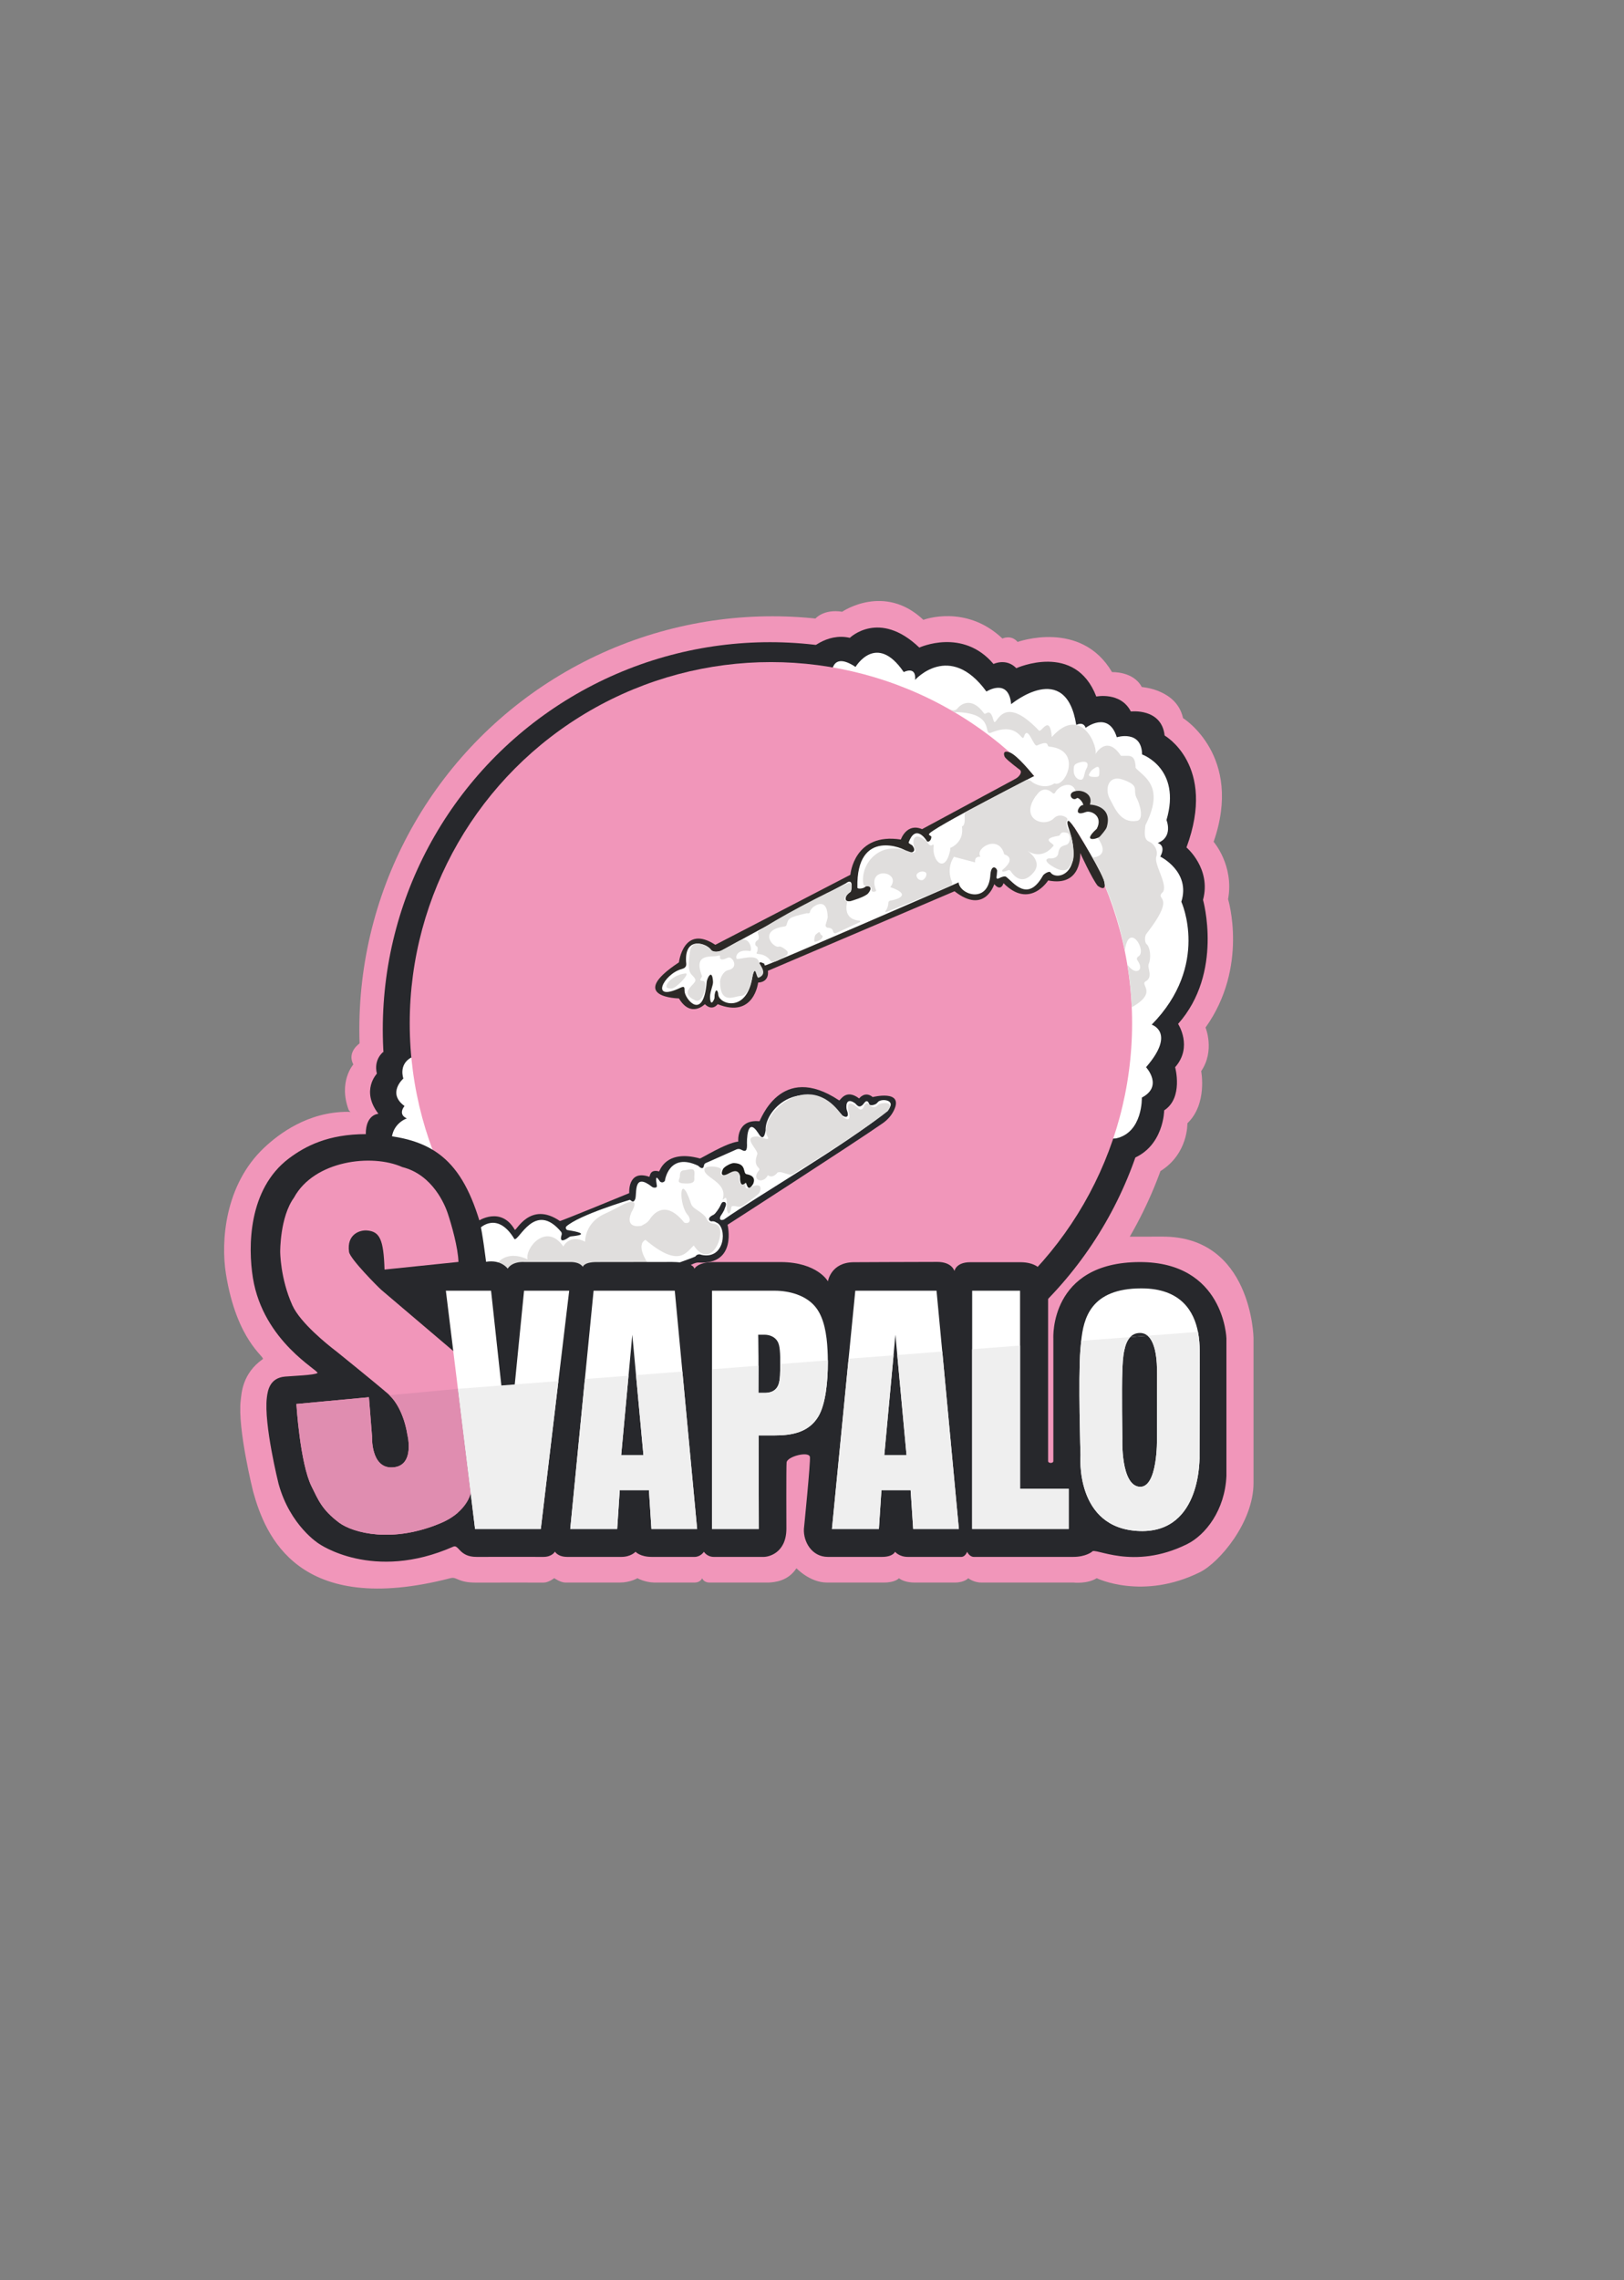 <?xml version="1.0" encoding="UTF-8"?>
<svg xmlns="http://www.w3.org/2000/svg" viewBox="0 0 324.86 456">
  <rect x="0" y="0" width="324.86" height="456" fill="#808080" stroke="none"/>
  <defs>
    <style>
      .cls-1 {
        fill: #2c2927;
      }

      .cls-1, .cls-2, .cls-3, .cls-4, .cls-5, .cls-6, .cls-7, .cls-8 {
        stroke-width: 0px;
      }

      .cls-2 {
        fill: #27282c;
      }

      .cls-3 {
        fill: #1d1d1b;
      }

      .cls-4 {
        fill: #e0dedd;
      }

      .cls-5 {
        fill: #e08db0;
      }

      .cls-6 {
        fill: #fff;
      }

      .cls-7 {
        fill: #f196ba;
      }

      .cls-8 {
        fill: #efefef;
      }
    </style>
  </defs>
  <g id="Rosa">
    <g id="Bordo_Rosa" data-name="Bordo Rosa">
      <path class="cls-7" d="m73.18,225.82l-3.41-3.79c-2.15-5.7.91-9.15.91-9.15-1.33-2.52,1.26-4.21,1.26-4.21l7.57-6.56,12.45,19.56-18.79,4.16Z"/>
      <circle id="Cerchio" class="cls-7" cx="154.51" cy="205.88" r="82.63"/>
      <path class="cls-7" d="m114.85,252.48s-.58-1.29,2.86-.99c0,0,12-.11,16.01-.06,4.85.06,4.67,1.46,4.67,1.46,0,0,.06-1.34,3.51-1.34l15.31.06c7.65.06,9.4,3.91,9.4,3.91,0,0,.59-3.97,5.38-4.03,0,0,13.28-.06,17.7-.06,3.15,0,3.62,1.93,3.62,1.93,0,0,.29-1.87,3.33-1.87h10.63c3.27,0,6.2-4.15,6.2-4.15l19.1-.03c17.84-.03,18.18,20.23,18.18,20.23v29.05c0,7.85-6.83,15.9-10.72,17.83-11.47,5.68-20.65,1.2-20.65,1.2-1.86,1.19-4.66.87-4.66.87h-18.41c-1.59,0-2.62-.87-2.62-.87,0,0-.75.87-2.67.87h-8.07c-2.21,0-3.12-.87-3.12-.87,0,0-.69.87-3,.87h-11.41c-3.42,0-6.1-2.86-6.1-2.86-1.69,2.58-4.32,2.79-5.52,2.86h-11.92c-1.17-.03-1.42-.87-1.42-.87,0,0-.32.84-1.44.87h-8.17c-1.93-.05-3.34-.87-3.34-.87,0,0-1.39.86-3.5.87h-10.96c-.98-.03-2.18-.88-2.18-.88,0,0-1.08.87-2.11.89,0,0-9.96-.02-13.48,0-3.75.03-3.85-1.23-5.15-.89-30.49,7.88-37.06-8.5-39.5-17.34,0,0-3.15-12.63-2.48-18.21.18-1.46.31-5.35,4.41-8.25.58-.41-5.18-3.51-7.36-17.03-1.05-6.51-.24-17.81,7.63-25.24,2.9-2.73,8.7-7.2,16.73-7.19,13.22.44,19.32,6.66,23.5,20.48.61,2.37,1.36,8.55,1.36,8.55,3.21-.53,4.57,1.46,4.57,1.46,0,0,.75-1.52,3.5-1.4h9.74c2.18,0,2.64,1.05,2.64,1.05Z"/>
      <path class="cls-7" d="m154.02,126.51l9.11-2.82s1.63-1.94,5.34-1.35c0,0,8.41-5.78,16.24,1.62,0,0,8.49-3.21,15.81,3.74,0,0,1.74-.85,3.04.68,0,0,12.65-4.57,18.89,6.04,0,0,4.27-.21,5.95,2.98,0,0,7,.45,8.25,6.21,0,0,12.12,7.52,6.12,24.74,0,0,4.13,4.74,2.89,11.48,0,0,4.15,13.52-4.51,25.67,0,0,1.92,4.61-.87,8.72,0,0,1.29,6.56-2.76,10.42,0,0,.2,6.05-5.35,9.54l-14.88-1.4-63.28-106.25Z"/>
    </g>
  </g>
  <g id="nero_sfondo" data-name="nero sfondo">
    <g id="Contoro_Nero" data-name="Contoro Nero">
      <circle id="Cerchio-2" data-name="Cerchio" class="cls-2" cx="154.02" cy="205.88" r="77.45"/>
      <path class="cls-2" d="m76.7,210.35s-2.01,1.44-1.31,4.37c0,0-3.27,3.4.31,8.03,0,0-2.54.06-2.53,4.06l5.15,3.2,5.34-8.81-6.97-10.84Z"/>
      <path class="cls-2" d="m161.66,130.23s3.58-3.77,8.34-2.67c0,0,5.86-5.74,13.9,1.95,0,0,8.67-4.01,14.84,3.28,0,0,2.54-1.25,4.56.84,0,0,11.77-5.34,16,5.67,0,0,4.88-1,6.91,2.99,0,0,6.15-.74,6.76,4.81,0,0,10.46,5.92,4.37,22.38,0,0,5,4.2,3.31,10.48,0,0,4.12,14.57-4.99,24.81,0,0,3.01,4.57-.59,8.66,0,0,1.69,6.12-2.19,8.63,0,0-.06,7.19-6.34,9.67l-64.88-101.51Z"/>
    </g>
    <g id="Bianco">
      <path class="cls-6" d="m78.36,228.86c-.39-4.08,3.02-5.19,3.02-5.19-1.89-.84-.46-2.48-.46-2.48-3.56-2.58-.23-5.5-.23-5.5,0,0-1.03-2.77,1.58-4.21l4.31,3.36,2.94,13.47-3.87,4.88-7.28-4.34Z"/>
      <path class="cls-6" d="m166.38,138.3v-3.41s-.2-4.81,4.76-1.51c0,0,4.15-7.04,9.64,1.03,0,0,2.55-1.34,2.27,1.56,0,0,6.91-7.77,14.27,2.33,0,0,4.45-2.85,4.95,2.53,0,0,10.93-9.08,13.02,4.15,0,0,1.4-.8,1.88.58,0,0,4.57-3.52,6.23,1.88,0,0,4.97-1.56,5.06,3.44,0,0,7.92,2.79,4.88,13.12,0,0,1.41,3.39-1.76,4.59,0,0,1.76.41.52,2.72,0,0,6.12,3,4.21,9.03,0,0,5.8,12.65-5.93,24.58,0,0,4.93,1.54-1.13,8.51,0,0,3.52,3.8-.84,6.07,0,0,.22,7.01-5.19,8.17l-6.03.33-50.79-89.7Z"/>
    </g>
    <circle id="Cerchio-3" data-name="Cerchio" class="cls-7" cx="154.21" cy="204.66" r="72.25"/>
  </g>
  <g id="Nuvole">
    <g id="Nero">
      <path class="cls-2" d="m94.02,246.16l1.63-1.97s4.55-3.05,7.33,1.75c.24.42,3.02-5.86,9.02-1.75.12.08,13.87-5.58,13.87-5.58,0,0-.37-4.77,4-3.27.19.07-.02-1.6,1.97-1.07.11.03,1.22-4.49,8.17-2.59.2.05,5.17-3.1,7.67-3.38,0,0-.44-4.52,4.23-4.06.18.02,4.18-12.01,15.95-4.17.2.13,1.28-2.47,4-.39,0,0,1.15-1.57,2.71-.28,0,0,6.28-1.58,4.25,2.65-.5,1.05-1.3,1.93-2.25,2.59-6.08,4.23-31.03,20.3-31.03,20.3,0,0,1.99,8.05-5.81,7.55-1.46-.09-5.07,2.93-5.07,2.93h-35.29l-4.57-1.07-.78-8.17Z"/>
      <path class="cls-1" d="m170.11,174.92s.71-8.48,10.09-7.02c0,0,1.14-3.39,4.25-2.08l18.72-10.09c.65-.35,1.39-1.25.86-1.76,0,0-2.43-1.8-2.98-2.5-.19-.24-.67-1.59.95-.99,1.52.56,4.68,4.52,4.68,4.52,0,0,5.03,5.59,6.5,7.92,1.2,1.56,6.25,9.7,7.59,12.98.16.4.81,2.67-1.19,1.25-1.12-1.37-3.5-6.57-3.5-6.57,0,0,.47,6.88-6.41,5.5,0,0-3.69,5.85-8.93.54,0,0-.49,1.82-1.85.2,0,0-1.88,6.17-7.95,1.42l-37.34,15.91s.44,2.21-1.95,2.36c0,0-.8,7.25-8.09,4.31,0,0-1.04,1.51-2.56,0,0,0-2.78,2.87-5.19-1.15,0,0-10.67-.16,0-7.21,0,0,.9-7.69,7.28-3.51l27.05-14.02Z"/>
    </g>
    <g id="Bianco-2" data-name="Bianco">
      <path class="cls-6" d="m94.85,253.65l1.16-8.03s3.47-3.51,6.89,2.17c.9.53,4.07-7.74,9.34-1.44.12.14.16.41.11.58-.61,1.92.97.87,1.5.48.11-.08.24-.13.39-.15.96-.09,4.34-.46-.72-1.26-.38-.1-.39-.58-.25-.71,2.54-2.32,12.69-5.33,12.69-5.33.19-.1.7.98,1.14-.26.31-1.35-.36-5.27,3.38-2.31.19.15,1,.25.92-.23-.51-3.01.47-.95.69-.81.54.34.91-.19.91-.19,0,0,.75-5.81,6.65-3.03.89.89,1.12.35,1.17-.06.03-.21.16-.38.35-.47l6.15-2.73c.3-.13.64-.12.93.04.58.32,1.2.59,1.18-.89-.06-.82-.02-5.89,2.22-2.45.22.33,1.11,2.03,1.5-.5-.2-4.42,7.52-11.5,15.18-3.22.06.35,1.87,1.27,1.07-.84-.17-.46-.34-2.78,1.66-1.36.38.35.8,1.11,1.62.18.21-.23.75-1.24,1.21,0,.15.39,1.33.15,1.65-.35.69-1.01,4.42-.44,1.6,1.92-7.42,6.22-26.18,17.15-32.36,21.51-1.15.35-.65-.69-.65-.69,0,0,.73-1.06.82-1.47.08-.32.57-1.08,0-1.35-.61-.19-.72.53-.89.78-.05.07-.12.28-.18.34,0,0-.72,1.22-1.16,1.43-1.52.69-.72,1.37-.36,1.31.53-.09.86.2.98.25,2.12.87,1.8,7.45-3,6.45-.52-.22-.98-.06-1.21.29-.09.14-3.26,1.22-3.39,1.32l-.04,3.45-21.32-.69-16.6,1.07-2.93-2.76Z"/>
      <path class="cls-6" d="m208.41,154.41s-22.81,11.6-22.57,12.43c-.05.28.47.28.47.54-.05.86-.71,1.11-.88.85-.41-.66-2.32-3.34-3.66.22-.09.24.62.48.76.67,1.16,1.6-.91,1.5-1.14,1.16-.43-.63-10.13-4.82-9.88,7.21,0,.39,1.25.21,1.55-.12.24-.26,1.84-.27.63,1.26-.6.76-3.53,1.58-3.53,1.58,0,0-1.55.35-.79-1.17.2-.4.8-.51.87-.86.59-2.9-1.02-1.54-1.02-1.54,0,0-18.82,10.09-24.79,13.4-.88.49-1.94.35-2.24-.13-.74-1.19-5.27-2.84-4.95,2.43.03.42.26,1.16-.85,1.45-3.65.97-6.53,6.73-.28,3.75.88-.42.81-.02.83.69.06,1.54,3.76,6.18,4.43-1.86.06-.7,1.08-2.82,1.26-.06.05.76-.55,1.78-.6,3-.01.24.07,2.23.85.47.08-.18.04-.63.07-.82.23-1.52.7-.76.72-.12.06,2.02,5.83,3.94,6.88-3.72.04-.31.48-2.13,1.14-.57.04.09-.08,1.62.5.22.43-1.02-.21-1.49-.21-1.49,0,0-.49-1.27.66-.66.57.08-.04.62.66.38,2.52-.89,37.61-16.1,38.45-16.53.26,2.48,6.05,4.45,6.37-1.64.23-2.21,1.39-1.19,1.34-.64-.02.24-.08.96-.08.96,0,0-.31.93.57.44.29-.16,1.03-.45,1.29-.25,1.44,1.04,4.31,5.28,7.38-.22.2-.36,1.29-1.01,1.51-.66,1.15,1.75,6.81.43,3.69-8.71-.08-.23-.56-1.51-.11-1.59.25-.05,1.18,1.29,1.18,1.29l1.61-.67-8.08-10.38Z"/>
    </g>
    <g id="Grigio">
      <g id="Grigio_1" data-name="Grigio 1">
        <path class="cls-4" d="m98.91,253.8l.38-.89s1.76-3.11,6.25-1.05c-.57-2.24,3.75-7.5,7.15-2.57,0,0,1.19-2.57,4.35-.97,0,0-.11-3.84,4.03-5.62.93-.4,3.59-1.82,3.59-1.82,0,0,3.73-1.95,1.62,1.62-1.39,3.44,2.03,2.64,2.03,2.64l.73-.41c.38-.21.7-.52.94-.89.81-1.24,3.21-3.88,6.84.6.25.31,1.78.3.87-1.33-2.03-1.97-1.82-9.5.56-2.35.33,1,1.69,1.28,2.88,2.59.29.44.41,1.26,1.65,1.38.53.05,1.03.38,1.19.89.73,2.43-2.05,8.12-5.2,3.46-1.54,1.45-2.98,4.5-9.66-1.13-1.96,1.06.33,4.43.33,4.43l-.81,3.1-29.71.98v-2.66Z"/>
        <path class="cls-4" d="m138.88,235.25c0,.36.09.82-.14,1.07-.26.3-.87.37-1.3.37s-1.33,0-1.59-.28c-.24-.26.15-.78.15-1.16,0-.8.18-1.22.98-1.22.19,0,1.43-.39,1.73-.1.33.32.18,1.1.18,1.31Z"/>
        <path class="cls-4" d="m140.92,233.81c-.29,1.75,4.82,2.55,3.61,6.12.47-.1.87-1.32.88,1.23-.19.64.42,2.97.91.21.05-.27.72-.18,1.23-.06.38.09.78,0,1.1-.22,0,0,2.46-1.69,3.15-2.41.34-.35.97-2.29-1.37-1.4-.33.13-1.6,1.12-1.31-.62.1-.59-1.54,1.64-1.23-2.06.06-.7-1.11-.99-2.78.27-.24.18-1.23.58-.86-.84.21-.81-3.21-1.05-3.35-.22Z"/>
        <path class="cls-4" d="m157.75,234.86l-1.3-.38c-.3-.09-.61-.09-.91,0,0,0-.9,1.32-1.94.55-.91,1.86-3.45,1.01-1.78-.96.53-.62-1.32-.52-.34-3.23.3-.84-3.22-3.57,0-3.56.59,0,2.74,1.12,2.05,0-2.32-3.73,8.17-14.44,15.09-3.93.2.31,1.81,1.26,1.16-.89-.14-.46-.7-2.91,1.54-1.16.3.24,1,1.28,1.54-.14.1-.27.55-.95,1.13-.17.24.32,1,.78,1.6,0,.36-.46,3.65-.97,2.01,1.2-5.38,4.35-18.8,12.51-18.8,12.51-.31.21-.7.27-1.06.16Z"/>
      </g>
      <g id="Grigio_2" data-name="Grigio 2">
        <path class="cls-4" d="m157.24,190.02c.41.21.46.78.08,1.04-1.02.71-2.7,1.74-3.13,1.14-1.43-1.99-3.21-1.03-2.79-1.74.17-.28.27-1.06,0-1.18-.58-.26-.26-1.03,0-1.15.79-.38.15-1.43.16-1.72,3.07-2.38,13.8-7.96,18.1-9.8,1.12-.01.59,1.49.59,1.49,0,0-.76.87-1.02,1.15-.75.77.28.91.22,1.21-.65,3.01,1.31,3.57,2.47,3.65.18.01.22.25.06.32l-4.74,2.19c-.26.12-.54-.06-.59-.34-.1-.68-.72-.71-1.09-.75-.27-.03-.46-.28-.4-.55.11-.49.42-1.32.41-1.64-.14-4.3-2.97-1.88-2.97-1.88,0,0-.5.52-.53.75-.07.66-.51.39-.71.43-3.74.85-3.64,1.05-4.01,2.32-.05.17-.21.3-.39.32-5.51.74-2.2,4.49-1.1,4.03.36-.15,1.4.7,1.4.7Z"/>
        <path class="cls-4" d="m163.05,188.35c.69-.13,1.19-.45,1.4-.77.35-.75-.23-.21-.45-1.09-.07-.27-.84.35-.95.61-.12.29-.31,1.32,0,1.26Z"/>
        <path class="cls-4" d="m133.34,197.39c.06.25.71.31.96.32.92.03,3.86-3.12,2.83-3.03-2.14.19-4.01,1.88-3.79,2.71Z"/>
        <path class="cls-4" d="m144.21,190.14c1.01-.46,2.72-1.52,3.66-1.99,2.26-1.13,2.65,2.13,2.16,2.05-2.83-.45-2.91,1.34-2.66,1.55.32.27,4.02-1.16,4.43.6.15.65,1.93,2.37-.04,3.18-.5.21-.59-2.78-1.19-.44-.3,1.17-.76,4.21-2.6,4.1-1.28.18-3.91,1.62-3.93-2.84,0-.72.61-2.12,1.65-2.34,2.11-.44.94-2.6.11-2.52-.44.04-1.35.75-1.76.18-.1-.14.24-.76-.4-.54-1.22.42-5.06-.7-3.23,4.02.13.33-.95,1,.22,1.02,1.08.02.1,4.66-1.55,3.9-3.64-1.69.42-3.24,0-4.2-.58-1.35-1.85-.5-1.04-5.68.42-2.67,3.6-1.02,4.24-.18.36.48,1.56.3,1.94.12Z"/>
        <path class="cls-4" d="m177.12,182.23c.25-.32.54-.85.58-1.66.01-.23.16-.42.39-.46,1.23-.19,4.56-1.11,0-2.7,2.48-3.14-4.89-4.39-2.83.67.09.22-.88.51-.94-.09-.04-.38.02-.87-.95-.77-.31.03-.64-.18-.68-.48-.59-3.99,3.22-8.62,8.81-6.56.36.13,2.19.92,1.44-.58-.31-.61-.77-3.77,2.29-1.48.29.22.68,1.33,1.3.84.12-.09.28,0,.25.14-.49,3.01,2.42,6.1,3.38.46.05-.48.67,1.8.67,1.8,0,0-1.64,2.12-.4,5.01.12.27.02.59-.25.72-3.43,1.59-10.9,4.52-12.94,5.32-.11.04-.2-.09-.13-.18Z"/>
        <path class="cls-4" d="m195.07,172.47l-4.23-1.11s-1.1-1.58-.67-1.8c2.95-1.44,2.24-4.29,2.24-4.29.59-.1.6-1.23.56-1.87-.02-.27-.04-.89.2-1.02l12.18-6.4c.25-.13.81.15,1.01.34.61.56,1.77,1.7,1.41,2.13-4.42,5.25,1.08,7.29,3.12,5.13.15-.16.91-.86,2.2-.22.3.15.56.43.37.71-.61.92.8,2.73.19,2.55-1.76-.52-1.38.44-1.86.52-4.04.67-.7,1.58-1.06,2.02-2.63,3.2-5.38.85-5.38.85,2.68,1.93,2.18,3.54,1.43,4.44-2.31,2.79-4.05.64-4.61-.24-.12-.18-.34-.25-.54-.17-.5.22-1.35.53-1.13-.05,3.08-2.52.38-3.13.38-3.13-1.06-4.14-5.97-1.22-4.75.47-1.34-.09-1.06,1.13-1.06,1.13Z"/>
        <path class="cls-4" d="m213.64,166.61c.36.39.66,1.37,0,2.13-.44.51-1.7.06-1.94,1.87-.17,1.31-1.89,1.05-1.89,1.05,0,0-1.37.2.45,1.43s2.98,1.15,3.53.45c.83-1.05,1.33-1.62.68-5.43-.33-1.89-1.18-2.6-1.18-2.6,0,0-.08.61.35,1.09Z"/>
        <path class="cls-4" d="m211.04,158.52c-.08.2-.3.24-.46.09-.71-.66-2.04-1.39-3.34.52-.24.35-1.26-3.06-1.26-3.06,0,0,2.49,2.16,4.96.61,2.14.92,5.72-6.72-1.07-7.37-.61-.06.22-1.4-2.43-.22-.72.32-1.81-4.16-2.58-1.84-.52,1.57-.85-3.06-6.56-.74-1.83.74,1.03-3.76-6.74-4.09-.14,0-.32.02-.51.07l-1.04-.61c.51.18,1.08.34,1.52-.2.84-1.05,2.98-2.25,5.31.99.33.47,1.18-1.36,1.88,1.33.59,2.26,1.25-6.15,9.1,2.1.5.52,2.17-3.43,2.58,1.29,6.12-6.82,9.47,2.54,8.66,3.54,0,0,2.25-4.2,5.16.22,1.63.09,2.86-.55,2.95,2.43,1.66,1.81,5.93,3.65,1.95,11.46-.12,1.2-.41,2.84.76,3.29.9.35,1.85,1.67,1.43,2.98-.51,1.58,2.2,5.26,1.39,6.99-2.1,1.95,3.06.18-3.39,8.47-.32.41-.41,1.62.07,2.06.71.66.92,2.73.41,3.94-.35.82.96,2.62-.63,3.5-1.23.69,2.55,2.14-2.75,5.17-.19-3.09-.29-4.9-.88-8.52,0,0,.65.99,1.45,1.23.84.25,1.68-.47.54-2.1-.18-.26-.09-.6.18-.76,1.87-1.06-1.88-7.16-2.69-1.22-1.48-7.27-3.1-10.76-3.99-13.04-.03-1.32-1.56-3.9-2.47-5.53.68-.05,3.51-.48,1.02-3.94.35-1.32.72-4.41.72-4.41l-2.76-1.77s-2.07-2.29-2.39-3.24c-.76-2.23-3.58-.82-4.06.36Z"/>
      </g>
    </g>
    <g id="Dettagli_Nuvole" data-name="Dettagli Nuvole">
      <path class="cls-6" d="m219.9,154.63c0,.67-.17.75-.83.75s-1.49-.05-1.17-.64c.39-.72.64-.86,1.21-1.21.9-.55.8.43.8,1.1Z"/>
      <path class="cls-6" d="m217.3,153.78c-.5.84-.33,2.16-1.11,2.16-.73,0-1.41-.79-1.41-1.76s-.06-1.42,1.41-1.76,1.61.51,1.11,1.35Z"/>
      <path class="cls-6" d="m227.43,159.73c.57,1.04,1.48,4.19,0,4.43-3.34.55-4.43-2.6-5.44-4.43s-.38-4.91,2.72-3.78c3.52,1.28,1.72,1.95,2.72,3.78Z"/>
      <path class="cls-6" d="m184.37,176.03c-.64,0-1.04-.51-1.04-.98s1.01-1.03,1.78-.61c.56.31-.1,1.59-.74,1.59Z"/>
      <path class="cls-1" d="m215.38,159.64c.37-.3,1.41.96,1.29,1.4-.62-.34-2.31,2.45.53,1.36,1.04-.38,3.53.8,2.19,3.35-3.19,2.9.27,2.02.64,1.53.07-.09,1.2-1.31,1.36-1.86,1.29-4.42-3.37-4.51-3.37-4.51.66-2.02-1.31-2.76-2.19-2.76-2.77,0-1.44,2.31-.44,1.49Z"/>
      <path class="cls-3" d="m146.05,234.53c1.9-1.02,1.99.79,1.99.79,0,0-.15,2.42,1.08,1.25.28-.27.3,2.16,1.53.22.61-1.4-.49-1.81-1.25-1.95-.93-.13.1-2.13-2.57-2.24-.59-.02-1.73.61-2.11,1.06-.25.3-1.04,2.25,1.33.86Z"/>
    </g>
  </g>
  <g id="Scritta">
    <g>
      <path class="cls-2" d="m116.58,253.38s.14-.95,2.65-.98l15.23-.02c4.59.06,4.43,1.38,4.43,1.38,0,0,.6-1.36,3.87-1.36h13.51c7.25.06,9.35,3.85,9.35,3.85,0,0,.56-3.76,5.1-3.82,0,0,12.58-.06,16.77-.06,2.99,0,3.43,1.83,3.43,1.83,0,0,.28-1.77,3.15-1.77h10.07c3.1,0,4.1,1.55,4.1,1.55l1.42,5.42v32.79c-.01.5,1.05.51,1.05,0v-24.55s-.82-15.21,17.27-15.24c16.9-.03,17.35,15.24,17.35,15.24v27.53c-.29,6.84-4.18,11.81-7.87,13.64-10.87,5.38-18.57.5-19.02,1.52,0,0-1.22,1.03-3.77,1.03h-19.86c-.9,0-1.35-1.03-1.35-1.03,0,0-.36,1.03-1.16,1.03h-10.69c-1.76,0-2.57-1.03-2.57-1.03,0,0-.36,1.03-2.62,1.03h-10.81c-3.24,0-4.92-3.06-4.8-5.58,0,0,1.37-13.58,1.2-14.43-.24-1.17-4.53-.08-4.66,1.11-.09.8-.04,13.32-.04,13.32-.05,4.84-3.6,5.64-4.7,5.58h-9.81c-1.4,0-1.99-1.03-1.99-1.03,0,0-.64,1.03-1.87,1.03h-8.55c-2.37,0-3.26-1.03-3.26-1.03,0,0-.9,1.03-2.85,1.03h-10.79c-1.95,0-2.48-1.06-2.48-1.06,0,0-.54,1.06-2.31,1.06,0,0-10.02-.02-13.35,0-3.55.02-3.53-2.56-4.7-2.04-16.07,7.09-26.89-.62-26.89-.62,0,0-5.72-3.56-8.03-11.93,0,0-2.99-11.96-2.35-17.26.17-1.38.54-3.94,3.64-4.21,1.62-.14,5.89-.29,6.48-.71.55-.39-10.84-6.22-12.91-19.03-.99-6.17-.97-17.76,7.23-23.91,3.23-2.42,7.79-4.84,15.39-4.84,12.52.42,18.76,4.33,22.73,17.43.58,2.25,1.29,8.1,1.29,8.1,3.04-.5,4.33,1.38,4.33,1.38,0,0,.71-1.44,3.31-1.33h9.23c2.06,0,2.5,1,2.5,1Z"/>
      <g id="Scritta-2" data-name="Scritta">
        <path class="cls-7" d="m94.37,297.8s-.02.36-.2.94l-2.57-20.96v24.72c-.83.73-1.9,1.44-3.29,2.04-9.75,4.18-17.66,2.03-20.44,0-3.47-2.61-4.16-4.49-5.54-7.26-2.33-4.7-3.04-16.5-3.04-16.5l14.51-1.35.62,7.82s-.29,6.36,4,6.22c4.71-.15,3.07-6.58,3.06-6.59h0s-.65-5.04-3.57-7.85c-.1-.11-.2-.2-.3-.29-2.53-2.19-10.35-8.5-10.35-8.5,0,0-.1-.08-.29-.22-1.34-1.03-6.9-5.45-8.48-8.96-2.44-5.41-2.44-10.72-2.44-10.72,0,0-.07-6.93,2.76-10.83,4.05-7.44,15.58-8.83,21.66-6.11,6.16,1.54,8.58,7.73,9.07,9.18.8,2.38,2.08,6.91,2.17,9.79l-14.79,1.53c-.19-6.03-.95-7.61-3.5-7.82-1.4-.12-4.1.72-3.6,4.29.2,1.39,5.79,7.01,6.48,7.61l14.17,12.04.2.17.19.16.94,7.38,2.57,20.07Z"/>
        <polygon class="cls-6" points="113.86 258.13 112.44 270.02 111.7 276.2 108.18 305.78 95.03 305.78 94.17 298.74 91.6 277.78 91.6 277.75 90.67 270.19 90.65 270.02 89.19 258.13 98.23 258.13 99.52 270.02 100.29 277.08 101.68 289.86 102.97 276.87 103.65 270.02 104.83 258.13 113.86 258.13"/>
        <path class="cls-6" d="m136.5,274.29l-.4-4.27-1.12-11.89h-16.24l-1.17,11.89-.57,5.77-2.93,29.99h9.39l.51-7.77h5.84l.5,7.77h9.14l-2.95-31.49Zm-12.24,16.73l1.47-15.9.47-5.1h.57l.46,4.99,1.48,16.01h-4.45Z"/>
        <path class="cls-6" d="m165.54,270.02c-.16-3.22-.7-6.36-2.25-8.43-1.91-2.56-5.42-3.46-8.32-3.46h-12.54v47.65h9.36l-.04-18.71h3.22c3.31,0,6.76-.54,8.71-3.76,1.51-2.5,1.92-7.21,1.92-10.71v-.55c-.01-.67-.02-1.35-.06-2.03Zm-9.87,7.01c-.57,1.3-1.74,1.53-2.72,1.53h-1.24s.02-3.11.02-5.44v-.49c0-.8,0-1.74-.02-2.61h4.28c.1.89.08,1.89.08,2.77v.07c0,1.35.03,3.2-.4,4.17Z"/>
        <path class="cls-6" d="m188.49,270.29l-.03-.27-1.12-11.89h-16.25l-1.17,11.89-.17,1.71-3.33,34.05h9.39l.51-7.77h5.84l.51,7.77h9.14l-3.32-35.49Zm-11.6,20.73l1.85-19.98.09-1.02h.57l.09.97,1.85,20.03h-4.45Z"/>
        <polygon class="cls-6" points="213.79 297.75 213.79 305.78 194.47 305.78 194.47 258.13 204.05 258.13 204.05 297.75 213.79 297.75"/>
        <path class="cls-6" d="m240,270.64c0-.19,0-.39-.01-.62-.02-.97-.08-2.26-.35-3.66-.78-3.96-3.28-8.7-11.32-8.7-10.21,0-11.57,6.07-12.04,10.49-.05.54-.1,1.05-.14,1.52,0,.11-.02.23-.03.35-.44,5.62.03,21,.03,21,0,0-1.21,14.75,11.85,15.17,12.58.41,11.96-15.17,11.96-15.17,0,0,.05-15.37.05-20.38Zm-12.04,26.7c-3.81-.27-3.45-9.62-3.45-9.62,0,0-.15-10.16,0-13.52.04-1.2.09-2.78.4-4.18.22-1.04.57-1.98,1.18-2.62l3.48-.27c.74.63,1.19,1.71,1.47,2.89.41,1.78.42,3.78.42,4.79,0,3.18-.02,12.91-.02,12.91,0,0,.19,9.88-3.48,9.62Z"/>
        <path class="cls-2" d="m155.99,270.02h-4.28c0-1.65-.04-3.09-.04-3.09h1.31c.86,0,2.02.36,2.59,1.39.24.44.36,1.04.42,1.7Z"/>
        <polygon class="cls-2" points="126.77 270.02 126.2 270.02 126.48 266.93 126.77 270.02"/>
        <polygon class="cls-2" points="179.4 270.02 178.83 270.02 179.11 266.93 179.4 270.02"/>
        <path class="cls-2" d="m229.57,267.13l-3.48.27c.48-.51,1.12-.82,1.96-.82.61,0,1.11.21,1.52.55Z"/>
      </g>
    </g>
  </g>
  <g id="Ombra">
    <path class="cls-5" d="m94.17,298.74c-.44,1.39-1.78,4.03-5.86,5.8-9.75,4.18-17.66,2.03-20.44,0-3.47-2.61-4.16-4.49-5.54-7.26-2.33-4.7-3.04-16.5-3.04-16.5l14.51-1.35.62,7.82s-.29,6.36,4,6.22c4.71-.15,3.07-6.58,3.06-6.59h0s-.65-5.04-3.57-7.85l13.69-1.28,2.57,20.99Z"/>
    <polygon class="cls-8" points="102.97 276.87 111.7 276.2 108.18 305.78 95.03 305.78 94.17 298.74 91.6 277.78 91.6 277.75 91.8 277.73 100.29 277.08 102.97 276.87"/>
    <polygon class="cls-8" points="139.45 305.78 130.31 305.78 129.81 298.01 123.97 298.01 123.46 305.78 114.07 305.78 117 275.79 125.73 275.12 124.26 291.02 128.71 291.02 127.23 275.01 136.5 274.29 139.45 305.78"/>
    <path class="cls-8" d="m165.6,272.05v.55c0,3.5-.41,8.21-1.92,10.71-1.95,3.22-5.4,3.76-8.71,3.76h-3.22l.04,18.71h-9.36v-31.94l9.3-.72c0,2.33-.02,5.44-.02,5.44h1.24c.98,0,2.15-.23,2.72-1.53.43-.97.4-2.82.4-4.17v-.07l9.53-.74Z"/>
    <polygon class="cls-8" points="191.81 305.78 182.67 305.78 182.16 298.01 176.32 298.01 175.81 305.78 166.42 305.78 169.75 271.73 178.74 271.04 176.89 291.02 181.34 291.02 179.49 270.99 188.49 270.29 191.81 305.78"/>
    <polygon class="cls-8" points="204.05 297.75 213.79 297.75 213.79 305.78 194.47 305.78 194.47 269.83 204.05 269.09 204.05 297.75"/>
    <path class="cls-8" d="m240,270.64c0-.19,0-.39-.01-.62-.02-.97-.08-2.26-.35-3.66l-10.07.77c.74.63,1.19,1.71,1.47,2.89.41,1.78.42,3.78.42,4.79,0,3.18-.02,12.91-.02,12.91,0,0,.19,9.88-3.48,9.62-3.81-.27-3.45-9.62-3.45-9.62,0,0-.15-10.16,0-13.52.04-1.2.09-2.78.4-4.18.22-1.04.57-1.98,1.18-2.62l-9.81.75c-.05.54-.1,1.05-.14,1.52,0,.11-.02.23-.03.35-.44,5.62.03,21,.03,21,0,0-1.21,14.75,11.85,15.17,12.58.41,11.96-15.17,11.96-15.17,0,0,.05-15.37.05-20.38Z"/>
  </g>
</svg>